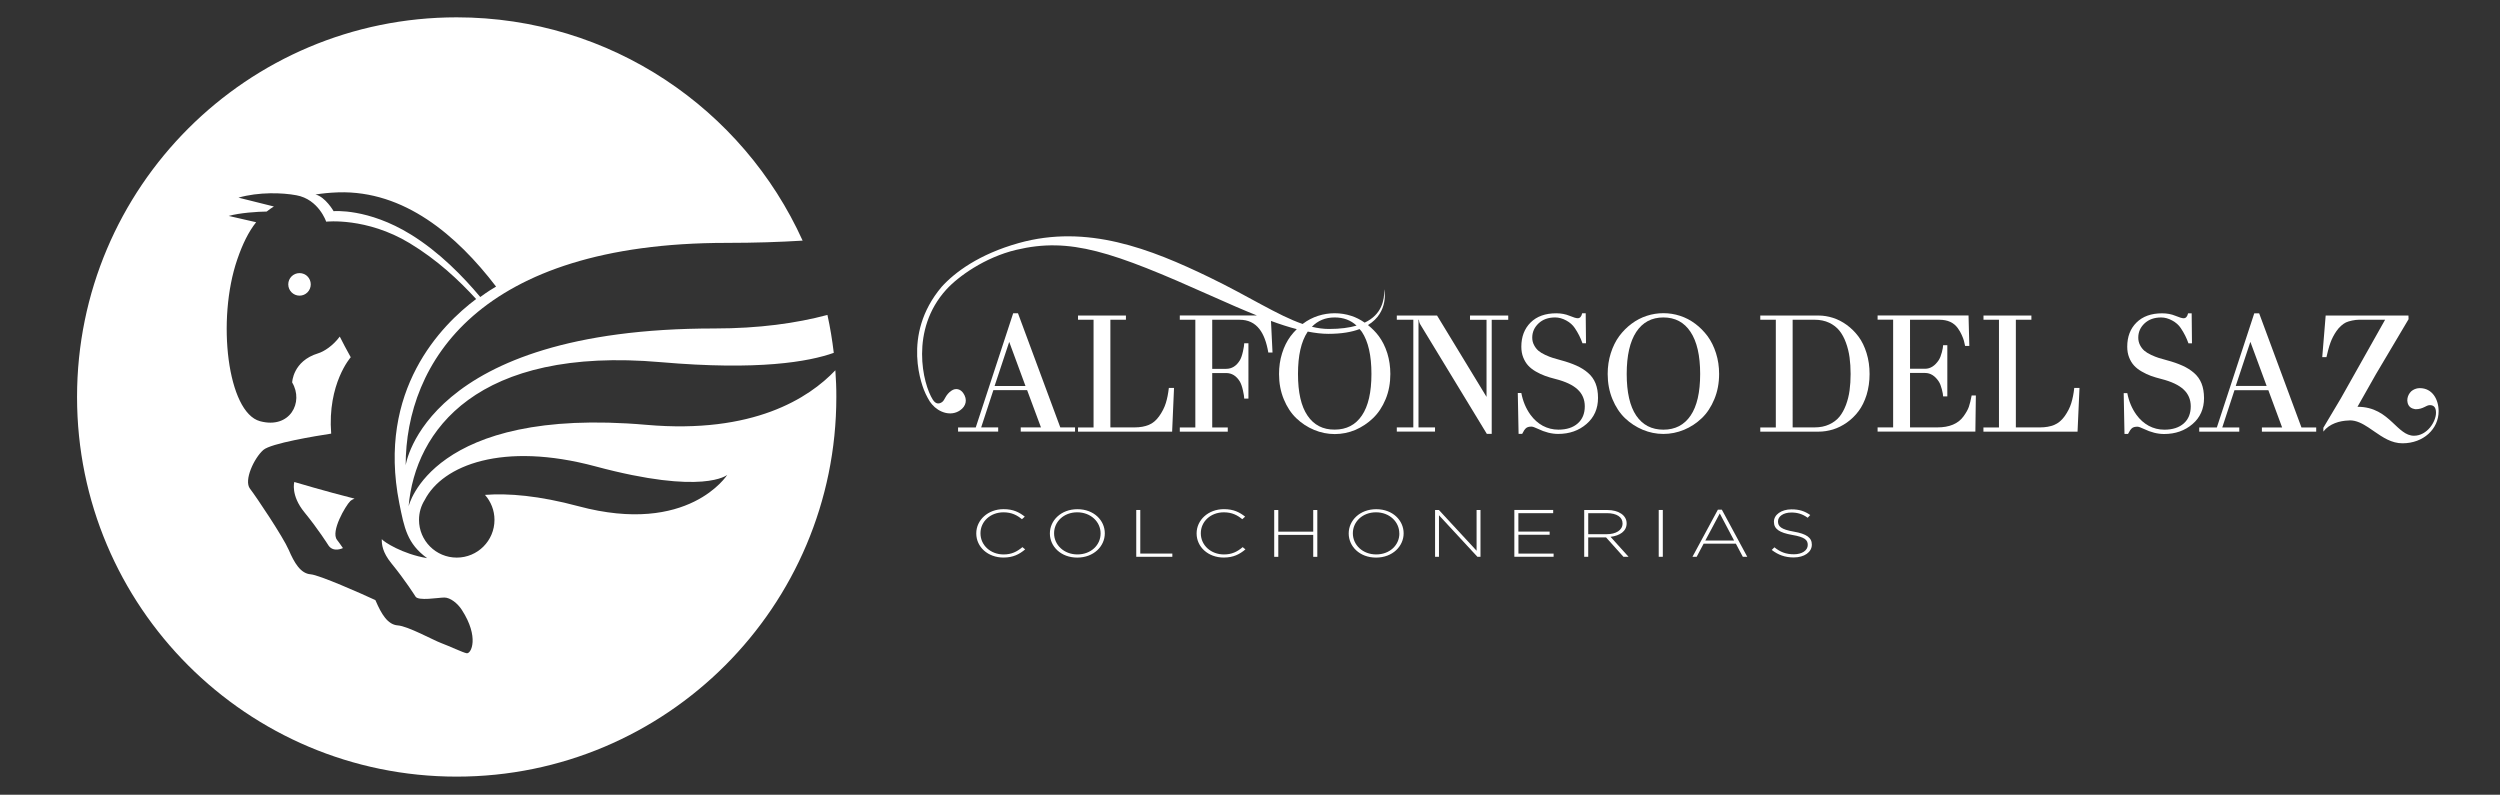 <?xml version="1.0" encoding="UTF-8"?> <svg xmlns:sodipodi="http://sodipodi.sourceforge.net/DTD/sodipodi-0.dtd" xmlns:rdf="http://www.w3.org/1999/02/22-rdf-syntax-ns#" xmlns:inkscape="http://www.inkscape.org/namespaces/inkscape" xmlns:svg="http://www.w3.org/2000/svg" xmlns:dc="http://purl.org/dc/elements/1.1/" xmlns:cc="http://creativecommons.org/ns#" xmlns="http://www.w3.org/2000/svg" xmlns:xlink="http://www.w3.org/1999/xlink" version="1.1" id="svg5238" inkscape:version="0.91 r13725" sodipodi:docname="logo-horizontal-negro.svg" x="0px" y="0px" viewBox="0 0 4101.2 1303.8" style="enable-background:new 0 0 4101.2 1303.8;" xml:space="preserve"><rect x="0" y="0" width="4101.2" height="1303.8" fill="#333333" stroke="none"/> <style type="text/css"> .st0{fill:#FFFFFF;} </style> <g id="g5250"> <g id="g5256" transform="translate(393.09,684.611)"> <path id="path5258" inkscape:connector-curvature="0" class="st0" d="M98.3-236.6c-10.2,0-18.5,8.2-18.5,18.5 c0,10.2,8.3,18.5,18.5,18.5c10.2,0,18.4-8.3,18.4-18.5C116.7-228.4,108.5-236.6,98.3-236.6"></path> </g> <g id="g5260" transform="translate(759.09,378.644)"> <path id="path5262" inkscape:connector-curvature="0" class="st0" d="M189.8,451.8c-64.8-17.4-114.9-21.5-153.3-18.6 c9.7,11,15.6,25.3,15.6,41c0,34.2-27.7,61.9-61.9,61.9c-34.2,0-61.9-27.7-61.9-61.9c0-12,3.4-23.2,9.4-32.7 c29.4-57,127.8-95.9,279.9-55.1C395.8,434.3,434,400.3,434,400.3S370.8,500.3,189.8,451.8 M6.6,693c-5.9-0.9-29.2-12-41.7-16.6 c-12.6-4.6-54.9-28-71.5-29.1c-16.6-1.2-26.9-18.9-36-40c-0.2-0.5-0.4-1-0.7-1.5c-22.7-10.6-92-41.2-106.1-42.3 c-16.6-1.2-26.9-18.8-36-40c-9.1-21.1-53.1-86.9-63.6-100.5c-10.5-13.6,7-50.5,21.9-63.5c12.4-10.9,86.5-23,111.3-26.8 c-6.4-81.9,32.1-125.3,32.1-125.3c-5.3-9.1-15.2-28.3-18-33.9c-11.5,15.5-26.3,24.7-35.6,27.5c-41.6,12.7-42.5,47.8-42.5,47.8 c19.4,32.4-3.7,76.8-52.8,63.5c-53.2-14.4-71.4-166.3-37.2-265.5c8.7-25.4,18.5-45.3,30.9-60.9l-45-10.3 c17.8-5.1,47.9-7.1,62.3-7.2c3.7-3,7.6-5.7,11.8-8.3l-58.1-14.5c33.4-9.6,72.3-8.2,95.1-3.9h0C-236.2-51.6-224-15-224-15 s66.1-7.5,136.8,35.2C-41.4,47.9-6.5,80.9,22,111.9c-56.7,42.5-162.8,149.2-126.1,334.7c8.2,41.1,13,66.6,45.7,90.4 c-40.7-6.8-71.3-26.9-74.4-31.2c-0.1,8.5,0.9,21.4,15.8,39.7c22.9,28,39.4,54.3,39.4,54.3c4.2,8,37.7,1.8,47.5,1.8 c9.7,0,21.7,9.5,28.6,20.2C27.5,666.6,14,694.1,6.6,693 M-204-63.1C-96.3-66.3-9.9,6.9,54.7,91.5c-5.2,3-14.4,8.6-25.9,17.1 C0.9,75.3-38.1,35-85.2,6c-70.5-43.5-126.6-38.2-126.6-38.2s-13.5-23.5-29.8-27.4C-228.6-61.5-219.9-62.5-204-63.1 M611.3,228.8 c-43.5,45.8-134.8,104.8-309.8,89.5C-51.4,287.5-88.8,452.1-88.8,452.1c10.8-123.9,112.1-263,414-236.6 c160,13.9,242.5-0.7,283.5-15.3c-2.5-21.1-5.9-41.8-10.4-62.2c-51.4,13.7-112.5,22.2-185.1,22.2c-475.9,0-506.8,224.6-506.8,224.6 c0-167.1,119.3-365,526.4-365c46.4,0,87.8-1.4,124.8-3.7c-97.8-216-315-366.3-567.5-366.3c-344,0-622.8,278.8-622.8,622.8 c0,344,278.8,622.8,622.8,622.8c344,0,622.8-278.9,622.8-622.8C613,257.8,612.3,243.3,611.3,228.8"></path> </g> <g id="g5264" transform="translate(399.494,370.697)"> <path id="path5266" inkscape:connector-curvature="0" class="st0" d="M99.9,469.7c22.9,28,39.4,54.3,39.4,54.3 c8.2,12.3,23.8,4.4,23.8,4.4c-4.2-6.1-7.7-11-9.8-13.6c-10.5-13.7,13.9-55.6,21.9-63.6c1.5-1.4,3.8-2.7,6.9-3.9 C135.2,435.5,83.3,420,83.3,420S77,441.7,99.9,469.7"></path> </g> <g id="g5268" transform="translate(1317.057,315.349)"> <path id="path5270" inkscape:connector-curvature="0" class="st0" d="M329.3,594.2c-21.4,0-37.9-15.1-37.9-34.6v-0.2 c0-19.3,16.3-34.3,37.8-34.3c13.4,0,22.4,4.8,30.2,11.3l4.7-4.2c-9.2-7.2-18.8-12.3-34.8-12.3c-25.8,0-44.8,18-44.8,39.7v0.2 c0,22.1,19,39.5,44.6,39.5c15.9,0,26.1-5.4,35.6-13.4l-4.5-3.7C351,589.9,342.2,594.2,329.3,594.2"></path> </g> <g id="g5272" transform="translate(1444.408,342.825)"> <path id="path5274" inkscape:connector-curvature="0" class="st0" d="M361.1,532.4c0,19-15.9,34.3-38,34.3 c-22.1,0-38.3-15.6-38.3-34.6v-0.2c0-18.9,15.9-34.3,38-34.3c22.1,0,38.3,15.6,38.3,34.6V532.4z M323.1,492.5 c-27.1,0-45.2,18.7-45.2,39.7v0.2c0,21,17.8,39.5,44.9,39.5c27.1,0,45.2-18.7,45.2-39.7c0.1-0.1,0.1-0.1,0-0.2 C368,511,350.2,492.5,323.1,492.5"></path> </g> <g id="g5276" transform="translate(1496.502,373.713)"> <path id="path5278" inkscape:connector-curvature="0" class="st0" d="M374.1,462.9h-6.6v76.8h59.2v-5.3h-52.6V462.9z"></path> </g> <g id="g5280" transform="translate(1606.213,315.349)"> <path id="path5282" inkscape:connector-curvature="0" class="st0" d="M401.6,594.2c-21.4,0-37.9-15.1-37.9-34.6v-0.2 c0-19.3,16.2-34.3,37.8-34.3c13.4,0,22.4,4.8,30.2,11.3l4.7-4.2c-9.2-7.2-18.8-12.3-34.8-12.3c-25.8,0-44.8,18-44.8,39.7v0.2 c0,22.1,19,39.5,44.5,39.5c15.9,0,26.1-5.4,35.6-13.4l-4.5-3.7C423.3,589.9,414.5,594.2,401.6,594.2"></path> </g> <g id="g5284" transform="translate(1723.428,345.277)"> <path id="path5286" inkscape:connector-curvature="0" class="st0" d="M430.9,526.9h-57.3v-35.5h-6.7v76.8h6.7v-36h57.3v36h6.7 v-76.8h-6.7V526.9z"></path> </g> <g id="g5288" transform="translate(1836.533,342.825)"> <path id="path5290" inkscape:connector-curvature="0" class="st0" d="M459.1,532.4c0,19-15.8,34.3-38,34.3 c-22.2,0-38.3-15.6-38.3-34.6v-0.2c0-18.9,15.9-34.3,38-34.3c22.1,0,38.2,15.6,38.2,34.6V532.4z M421.2,492.5 c-27.2,0-45.2,18.7-45.2,39.7v0.2c0,21,17.8,39.5,44.9,39.5c27.1,0,45.2-18.7,45.2-39.7c0.1-0.1,0.1-0.1,0-0.2 C466.1,511,448.3,492.5,421.2,492.5"></path> </g> <g id="g5292" transform="translate(1937.811,320.253)"> <path id="path5294" inkscape:connector-curvature="0" class="st0" d="M484.5,583.2l-61.8-66.8h-6.3v76.8h6.4v-68.2l63.1,68.2h5 v-76.8h-6.4V583.2z"></path> </g> <g id="g5296" transform="translate(1992.658,341.162)"> <path id="path5298" inkscape:connector-curvature="0" class="st0" d="M498.2,536.1h51.3v-5.2h-51.3v-30.2h57.1v-5.3h-63.7v76.8 h64.4V567h-57.7V536.1z"></path> </g> <g id="g5300" transform="translate(2084.361,341.839)"> <path id="path5302" inkscape:connector-curvature="0" class="st0" d="M521.1,534.6v-34.6h30.6c16.2,0,25.7,6.5,25.7,16.7v0.3 c0,11.1-11.1,17.5-26.1,17.5H521.1z M584.1,516.8v-0.2c0-12.8-12.7-21.8-32-21.8h-37.6v76.8h6.6v-31.8h29.3l28.5,31.8h8.4 l-29.6-32.8C572.9,537,584.1,529.7,584.1,516.8"></path> </g> <path id="path5304" inkscape:connector-curvature="0" class="st0" d="M2721.1,913.4h6.7v-76.8h-6.7V913.4z"></path> <g id="g5306" transform="translate(2238.051,333.609)"> <path id="path5308" inkscape:connector-curvature="0" class="st0" d="M559.5,553.1l23.7-44.4l23.5,44.4H559.5z M580.1,502.5 l-41.7,77.3h6.9l11.4-21.5h52.9l11.4,21.5h7.3l-41.7-77.3C586.5,502.5,580.1,502.5,580.1,502.5z"></path> </g> <g id="g5310" transform="translate(2354.277,345.277)"> <path id="path5312" inkscape:connector-curvature="0" class="st0" d="M588.6,526.9c-21.3-3.7-26.1-8.7-26.1-16.8v-0.2 c0-8,8.7-14.4,21.9-14.4c9.9,0,18.3,2.4,26.8,8.6l4.2-4.5c-9.1-6.3-17.7-9.3-30.8-9.3c-16.6,0-28.8,8.8-28.8,20.2v0.2 c0,11.7,8.7,17.9,30.2,21.6c20.4,3.5,25.3,8.2,25.3,16.3v0.2c0,8.7-9.2,15.2-22.6,15.2c-13.2,0-22.3-3.6-32.1-11.4l-4.4,4.3 c10.8,8.2,21.8,12.3,36.1,12.3c17.3,0,29.7-8.6,29.7-21V548C618,536.8,609.3,530.5,588.6,526.9"></path> </g> <g id="g5314" transform="translate(1324.496,594.346)"> <path id="path5316" inkscape:connector-curvature="0" class="st0" d="M331.1-33.5l26.7,72.4h-50.7L331.1-33.5z M247.2,113.7H313 v-6.9h-27.9l20-61.1h55.4l22.7,61.1H350v6.9h89.1v-6.9h-24.2L345.5-80.4h-7.9l-61.4,187.3h-29V113.7z"></path> </g> <g id="g5318" transform="translate(1529.961,513.945)"> <path id="path5320" inkscape:connector-curvature="0" class="st0" d="M382.5,147.4c-2.2,7.2-5.9,14.4-10.9,21.5 c-4.8,6.7-10.4,11.5-17,14.2c-6.5,2.7-14.3,4.1-23.4,4.1h-39.6V10.6h25.5V3.7h-78.6v6.9H264v176.7h-25.5v6.9h154.4l3.1-71.7h-8.5 C386.4,131.9,384.8,140.2,382.5,147.4"></path> </g> <g id="g5322" transform="translate(1715.924,497.57)"> <path id="path5324" inkscape:connector-curvature="0" class="st0" d="M429,184.2c-10.5-15.4-15.6-38.2-15.6-68.3 c0-30.2,5.2-53.2,15.7-69c0.1-0.2,0.3-0.3,0.4-0.5c11.8,2.3,23.1,3.7,33.6,3.7c21.9,0,38.5-3,51.3-7.8c1.3,1.6,2.7,2.9,3.8,4.5 c10.5,15.8,15.7,38.8,15.7,69c0,30.1-5.2,52.9-15.7,68.3c-10.4,15.4-25.3,23.1-44.6,23.1C454.3,207.4,439.4,199.6,429,184.2 M473.6,23.2c14.5,0,26.4,4.5,35.9,13.4c-11.8,3.4-26.5,5.5-45.1,5.5c-9.3,0-18.7-1.3-28.2-3.6C446,28.4,458.3,23.2,473.6,23.2 M536.5,188.4c8.6-8.2,15.5-18.6,20.7-31.2c5.2-12.5,7.7-26.4,7.7-41.3c0-12-1.7-23.4-5-34.1c-3.4-10.7-8-19.9-13.9-27.9 c-5.1-6.9-11.2-12.9-17.8-18.2c35-21.2,26.9-58.6,26.9-58.6c0,17.6-4,41.2-32.3,54.6c-6.9-4.8-14.2-8.6-22-11.1 c-8.9-2.9-18-4.3-27.2-4.3c-9.2,0-18.3,1.4-27.3,4.3c-8.9,2.9-17.3,7.2-24.9,13c-0.1,0.1-0.3,0.2-0.4,0.3 c-41.2-14.2-87.5-44.9-152.6-76.4c-97.1-47-201.2-87.8-313.3-56.3c-64.9,18.2-104.7,47.9-126.3,71.8 c-67.1,79.5-31.2,165.7-26.1,175.8c2.1,4,4,8.3,6.7,12.3c1.1,1.6,2.3,3.2,3.6,4.7c11.2,13.2,30.9,20.2,46,9.8 c10-6.8,12.6-17.8,5.2-28.4c-4.5-6.5-12.2-8.8-19.4-3.8c-10.3,7.1-10.3,15.2-15.4,18.7c-4.7,3.2-10.1,3.7-15-3.9 c-16.5-25.6-38-114.7,22.1-180.8c19.3-21.2,63-52.8,114.7-65.1c88.5-21,156.8,2.5,320,75.5c26.8,12,51.7,22.9,74.9,32.2H219.5V27 H245v176.7h-25.5v6.9h78.7v-6.9h-25.5v-89.3h22.8c9.4,0,16.9,4.7,22.6,14.1c1.9,3.3,3.6,8.1,5,14.4c1.4,6.3,2.1,10.7,2.1,13.4h6.9 V65.6h-6.9c0,2.6-0.7,7.2-2.1,13.4c-1.4,6.3-3.1,11.1-5,14.4c-5.7,9.4-13.2,14.1-22.6,14.1h-22.8V27h45.1 c13.7,0,24.5,5.1,32.4,15.3c6.7,8.6,11.6,21.3,14.5,38.4h6.9l-2.5-51.8c14.9,5.5,28.9,10,42.3,13.5c-3.7,3.6-7.1,7.5-10.3,11.7 c-5.8,7.9-10.5,17.2-13.8,27.9c-3.4,10.7-5,22.1-5,34.1c0,14.9,2.6,28.7,7.8,41.3c5.2,12.6,12,23,20.6,31.2 c8.6,8.2,18.3,14.6,29.2,19.1c10.8,4.5,22.1,6.8,33.8,6.8c11.7,0,23-2.3,33.8-6.8C518.3,203,528,196.6,536.5,188.4"></path> </g> <g id="g5326" transform="translate(1929.223,623.373)"> <path id="path5328" inkscape:connector-curvature="0" class="st0" d="M482.3-98.8h27.1V27.7l-81.2-133.5h-66v6.9h27.1V77.8h-27.1 v6.9h62.7v-6.9h-27.1V-98.8h0.8c0,2.8,0.8,5.5,2.3,7.9l109,179.3h8V-98.8H545v-6.9h-62.7V-98.8z"></path> </g> <g id="g5330" transform="translate(2097.213,520.764)"> <path id="path5332" inkscape:connector-curvature="0" class="st0" d="M524.3,132c0-9-1.3-16.9-4-23.7c-2.7-6.8-6.8-12.5-12.3-17.3 c-5.5-4.8-11.9-8.8-19.1-12c-7.2-3.2-15.6-6.2-25.4-8.8c-5.5-1.5-10-2.8-13.5-3.9c-3.5-1.1-7.7-2.7-12.4-4.9 c-4.7-2.2-8.4-4.5-11.2-6.9c-2.7-2.4-5.1-5.4-7-9.1c-2-3.7-3-7.8-3-12.3c0-9.1,3.5-16.9,10.4-23.4c6.9-6.5,16-9.7,27.2-9.7 c6,0,12.1,1.7,18.2,5c6.1,3.3,10.7,7.5,14,12.4c5.4,8,9.6,16.3,12.6,25h5.8l-0.5-49.2h-5.8c-1.2,5.4-3.6,8.1-7.3,8.1 c-2.5,0-7-1.3-13.4-4c-6.5-2.7-13.8-4.1-21.8-4.1c-17.9,0-31.9,5-42.1,15.1c-10.1,10.1-15.2,23.3-15.2,39.7c0,6.5,1,12.3,3.1,17.6 c2.1,5.2,4.8,9.7,8.1,13.3c3.3,3.6,7.5,6.9,12.5,9.8c5.1,2.9,10.1,5.3,15.1,7.1c4.9,1.8,10.5,3.5,16.9,5.1 c16.7,4.2,28.9,10,36.7,17.3c7.8,7.3,11.7,16.5,11.7,27.6c0,11.8-3.8,21.2-11.5,28c-7.6,6.8-18.3,10.3-31.8,10.3 c-9.2,0-17.8-2.2-25.7-6.4c-7.8-4.3-14.5-10.3-20.1-18c-7.4-10.2-12.4-22.1-15-35.7h-5.8l1.3,67h5.9c2.1-4.4,4.2-7.5,6.2-9.3 c2-1.8,5.1-2.6,9-2.6c2,0,5.4,1.2,10.5,3.6c11.5,5.6,22.6,8.4,33.3,8.4c18.4,0,33.9-5.4,46.5-16.3 C518,163.9,524.3,149.7,524.3,132"></path> </g> <g id="g5334" transform="translate(2218.676,497.57)"> <path id="path5336" inkscape:connector-curvature="0" class="st0" d="M554.7,184.2c-10.4,15.4-25.3,23.1-44.6,23.1 c-19.3,0-34.1-7.7-44.6-23.1c-10.4-15.4-15.6-38.2-15.6-68.3c0-30.2,5.3-53.2,15.7-69c10.5-15.8,25.3-23.7,44.5-23.7 c19.2,0,34.1,7.9,44.5,23.7c10.5,15.8,15.8,38.8,15.8,69C570.4,146,565.2,168.8,554.7,184.2 M593.7,157.2 c5.2-12.5,7.8-26.4,7.8-41.3c0-12-1.7-23.4-5.1-34.1c-3.4-10.7-8-19.9-13.8-27.9c-5.9-7.8-12.6-14.7-20.3-20.4 c-7.7-5.8-16-10.1-25-13c-8.9-2.9-18-4.3-27.2-4.3c-9.2,0-18.3,1.4-27.2,4.3c-8.9,2.9-17.3,7.2-25,13 c-7.7,5.7-14.5,12.6-20.3,20.4c-5.8,7.9-10.4,17.2-13.8,27.9c-3.4,10.7-5.1,22.1-5.1,34.1c0,14.9,2.6,28.7,7.8,41.3 c5.2,12.6,12.1,23,20.6,31.2c8.6,8.2,18.3,14.5,29.2,19.1c10.9,4.5,22.1,6.8,33.8,6.8c11.7,0,22.9-2.3,33.9-6.8 c10.8-4.5,20.5-10.9,29.1-19.1C581.7,180.2,588.5,169.8,593.7,157.2"></path> </g> <g id="g5338" transform="translate(2427.394,530.628)"> <path id="path5340" inkscape:connector-curvature="0" class="st0" d="M606.8,109.8c-1.1,8.3-3.1,16.2-5.9,23.8 c-2.9,7.6-6.4,14.1-10.7,19.4c-4.4,5.3-10,9.6-16.9,12.7c-6.9,3.2-14.8,4.8-23.7,4.8h-36.2V-6.1h36.2c8.9,0,16.8,1.7,23.7,4.9 c6.9,3.3,12.5,7.6,16.9,13.1c4.3,5.4,7.9,12,10.7,19.8c2.8,7.7,4.8,15.8,5.9,24.1c1.1,8.3,1.7,17.3,1.7,27.1 C608.5,92.6,607.9,101.6,606.8,109.8 M621.5,21.6c-5.6-7.5-12-13.8-19.2-19.1c-7.3-5.3-14.9-9.2-22.7-11.7 c-7.9-2.5-15.8-3.8-23.8-3.8h-95.5v6.9h25.5v176.7h-25.5v6.9h95.5c8,0,15.8-1.2,23.8-3.6c7.8-2.4,15.4-6.2,22.7-11.3 c7.2-5.1,13.7-11.3,19.2-18.7c5.5-7.3,9.9-16.2,13.2-26.7c3.2-10.5,4.9-21.9,4.9-34.2c0-12.3-1.6-23.7-4.9-34.3 C631.4,38,627,29,621.5,21.6"></path> </g> <g id="g5342" transform="translate(2583.852,509.041)"> <path id="path5344" inkscape:connector-curvature="0" class="st0" d="M646,158.4c-1.7,4.8-4.7,10-8.9,15.8 c-8.7,11.9-23,17.9-42.8,17.9h-44.8v-89.3h24.7c8.8,0,16.3,4.7,22.5,14.1c2,3,3.6,7.3,5,12.6c1.4,5.5,2.1,9.4,2.1,11.8h6.9V57.2 h-6.9c0,2.5-0.7,6.4-2.1,11.8c-1.4,5.4-3.1,9.6-5,12.6c-6.3,9.5-13.8,14.3-22.5,14.3h-24.7V15.5h48c13.8,0,23.8,4.6,30.4,13.8 c2.6,3.6,4.8,7.4,6.5,11.3c1.8,4,2.9,7.1,3.5,9.3c0.6,2.2,1.3,5.1,2,8.6h6.9l-1.3-50H496.3v6.9h25.5v176.7h-25.5v6.9h160.4 l0.8-59.3h-6.9C649.2,147.4,647.6,153.6,646,158.4"></path> </g> <g id="g5346" transform="translate(2718.277,513.945)"> <path id="path5348" inkscape:connector-curvature="0" class="st0" d="M679.6,147.4c-2.2,7.2-5.9,14.4-10.9,21.5 c-4.8,6.7-10.5,11.5-17,14.2c-6.6,2.7-14.3,4.1-23.4,4.1h-39.6V10.6h25.5V3.7h-78.6v6.9H561v176.7h-25.5v6.9h154.4l3.2-71.7h-8.6 C683.5,131.9,681.8,140.2,679.6,147.4"></path> </g> <g id="g5350" transform="translate(2889.289,539.702)"> <path id="path5352" inkscape:connector-curvature="0" class="st0" d="M722.3,89.4c-2.7-6.8-6.8-12.5-12.3-17.3 c-5.5-4.8-11.9-8.8-19.1-12c-7.1-3.2-15.6-6.2-25.4-8.8c-5.5-1.5-10-2.8-13.6-3.9c-3.5-1.1-7.6-2.7-12.3-4.9 c-4.7-2.2-8.4-4.5-11.2-6.9c-2.7-2.4-5.1-5.4-7-9.1c-1.9-3.7-2.9-7.8-2.9-12.3c0-9.1,3.4-16.9,10.3-23.4c7-6.5,16-9.7,27.3-9.7 c6,0,12,1.7,18.1,5c6.1,3.3,10.8,7.5,14,12.4c5.4,8,9.6,16.3,12.6,25h5.8l-0.5-49.2h-5.9c-1.2,5.4-3.6,8.1-7.3,8.1 c-2.5,0-7-1.3-13.4-4c-6.5-2.7-13.8-4.1-21.8-4.1c-17.9,0-31.9,5-42.1,15.1c-10.2,10.1-15.2,23.3-15.2,39.7c0,6.5,1,12.3,3.1,17.6 c2.1,5.3,4.8,9.7,8.1,13.3c3.3,3.6,7.5,6.9,12.6,9.8c5.1,2.9,10,5.3,15,7.1c5,1.8,10.7,3.5,17,5.1c16.6,4.2,28.9,10,36.7,17.3 c7.8,7.3,11.7,16.5,11.7,27.6c0,11.8-3.8,21.2-11.4,28c-7.7,6.8-18.3,10.3-31.9,10.3c-9.3,0-17.9-2.2-25.7-6.4 c-7.8-4.3-14.6-10.3-20.1-18c-7.4-10.2-12.4-22.1-15-35.6h-5.9l1.3,67h5.8c2.2-4.4,4.3-7.5,6.3-9.3c2-1.8,5.1-2.6,9.1-2.6 c1.9,0,5.4,1.2,10.4,3.6c11.6,5.6,22.7,8.4,33.4,8.4c18.4,0,33.9-5.4,46.6-16.3c12.6-10.8,18.9-25.1,18.9-42.7 C726.3,104.1,725,96.2,722.3,89.4"></path> </g> <g id="g5354" transform="translate(2934.189,536.461)"> <path id="path5356" inkscape:connector-curvature="0" class="st0" d="M733.5,96.7l24-72.4l26.7,72.4H733.5z M771.9-22.5h-8 l-61.4,187.3h-28.9v6.9h65.7v-6.9h-27.9l20-61.1H787l22.6,61.1h-33.2v6.9h89.1v-6.9h-24.2C841.4,164.7,771.9-22.5,771.9-22.5z"></path> </g> <g id="g5358" transform="translate(3175.713,533.615)"> <path id="path5360" inkscape:connector-curvature="0" class="st0" d="M793.9,103.1c-4.4,0-8,1.3-11.3,3.2c-2,1.2-3.7,2.7-5.1,4.7 c-2.4,3.3-4.1,7.3-4.1,12.5c0,0.5,0.2,1,0.2,1.4c0.5,6.2,4.3,10.9,10.5,12.2c1,0.2,1.9,0.6,3,0.6c12.5,0,17.1-6.7,23.3-6.7 c5.8,0,10.1,2.9,10.1,12.5c0,14.6-14.5,37.7-36.1,37.7c-6.8,0-12.7-2.7-18.3-6.8c-5.7-4.1-11.1-9.5-17.1-15.1 c-13.4-12.5-29.6-25.6-57.3-25.6l30.1-53.2L775.5-10l-0.2-6H639.5l-5.6,68.2h6.9c0.9-4.1,1.8-7.6,2.7-11.1c1.3-5,2.7-9.6,4.1-13.3 c2.3-6.2,5.5-12.3,9.6-18.3C661.6,3,668-2.4,672.8-4.7c5-2.3,14.7-4.4,21.4-4.4H737l-72.6,129l-28.7,48.2v6.3 c9.8-13,27.1-17.8,41.2-18.2c0.8,0,1.7-0.2,2.5-0.2c10.6,0,20.4,5.2,30.2,11.6c3.3,2.2,6.7,4.5,10.1,6.9 c13.7,9.5,28.1,19.1,45.8,19.1c34.6,0,59.3-23.7,59.3-52.5C824.8,121.4,814.4,103.1,793.9,103.1"></path> </g> </g> </svg> 